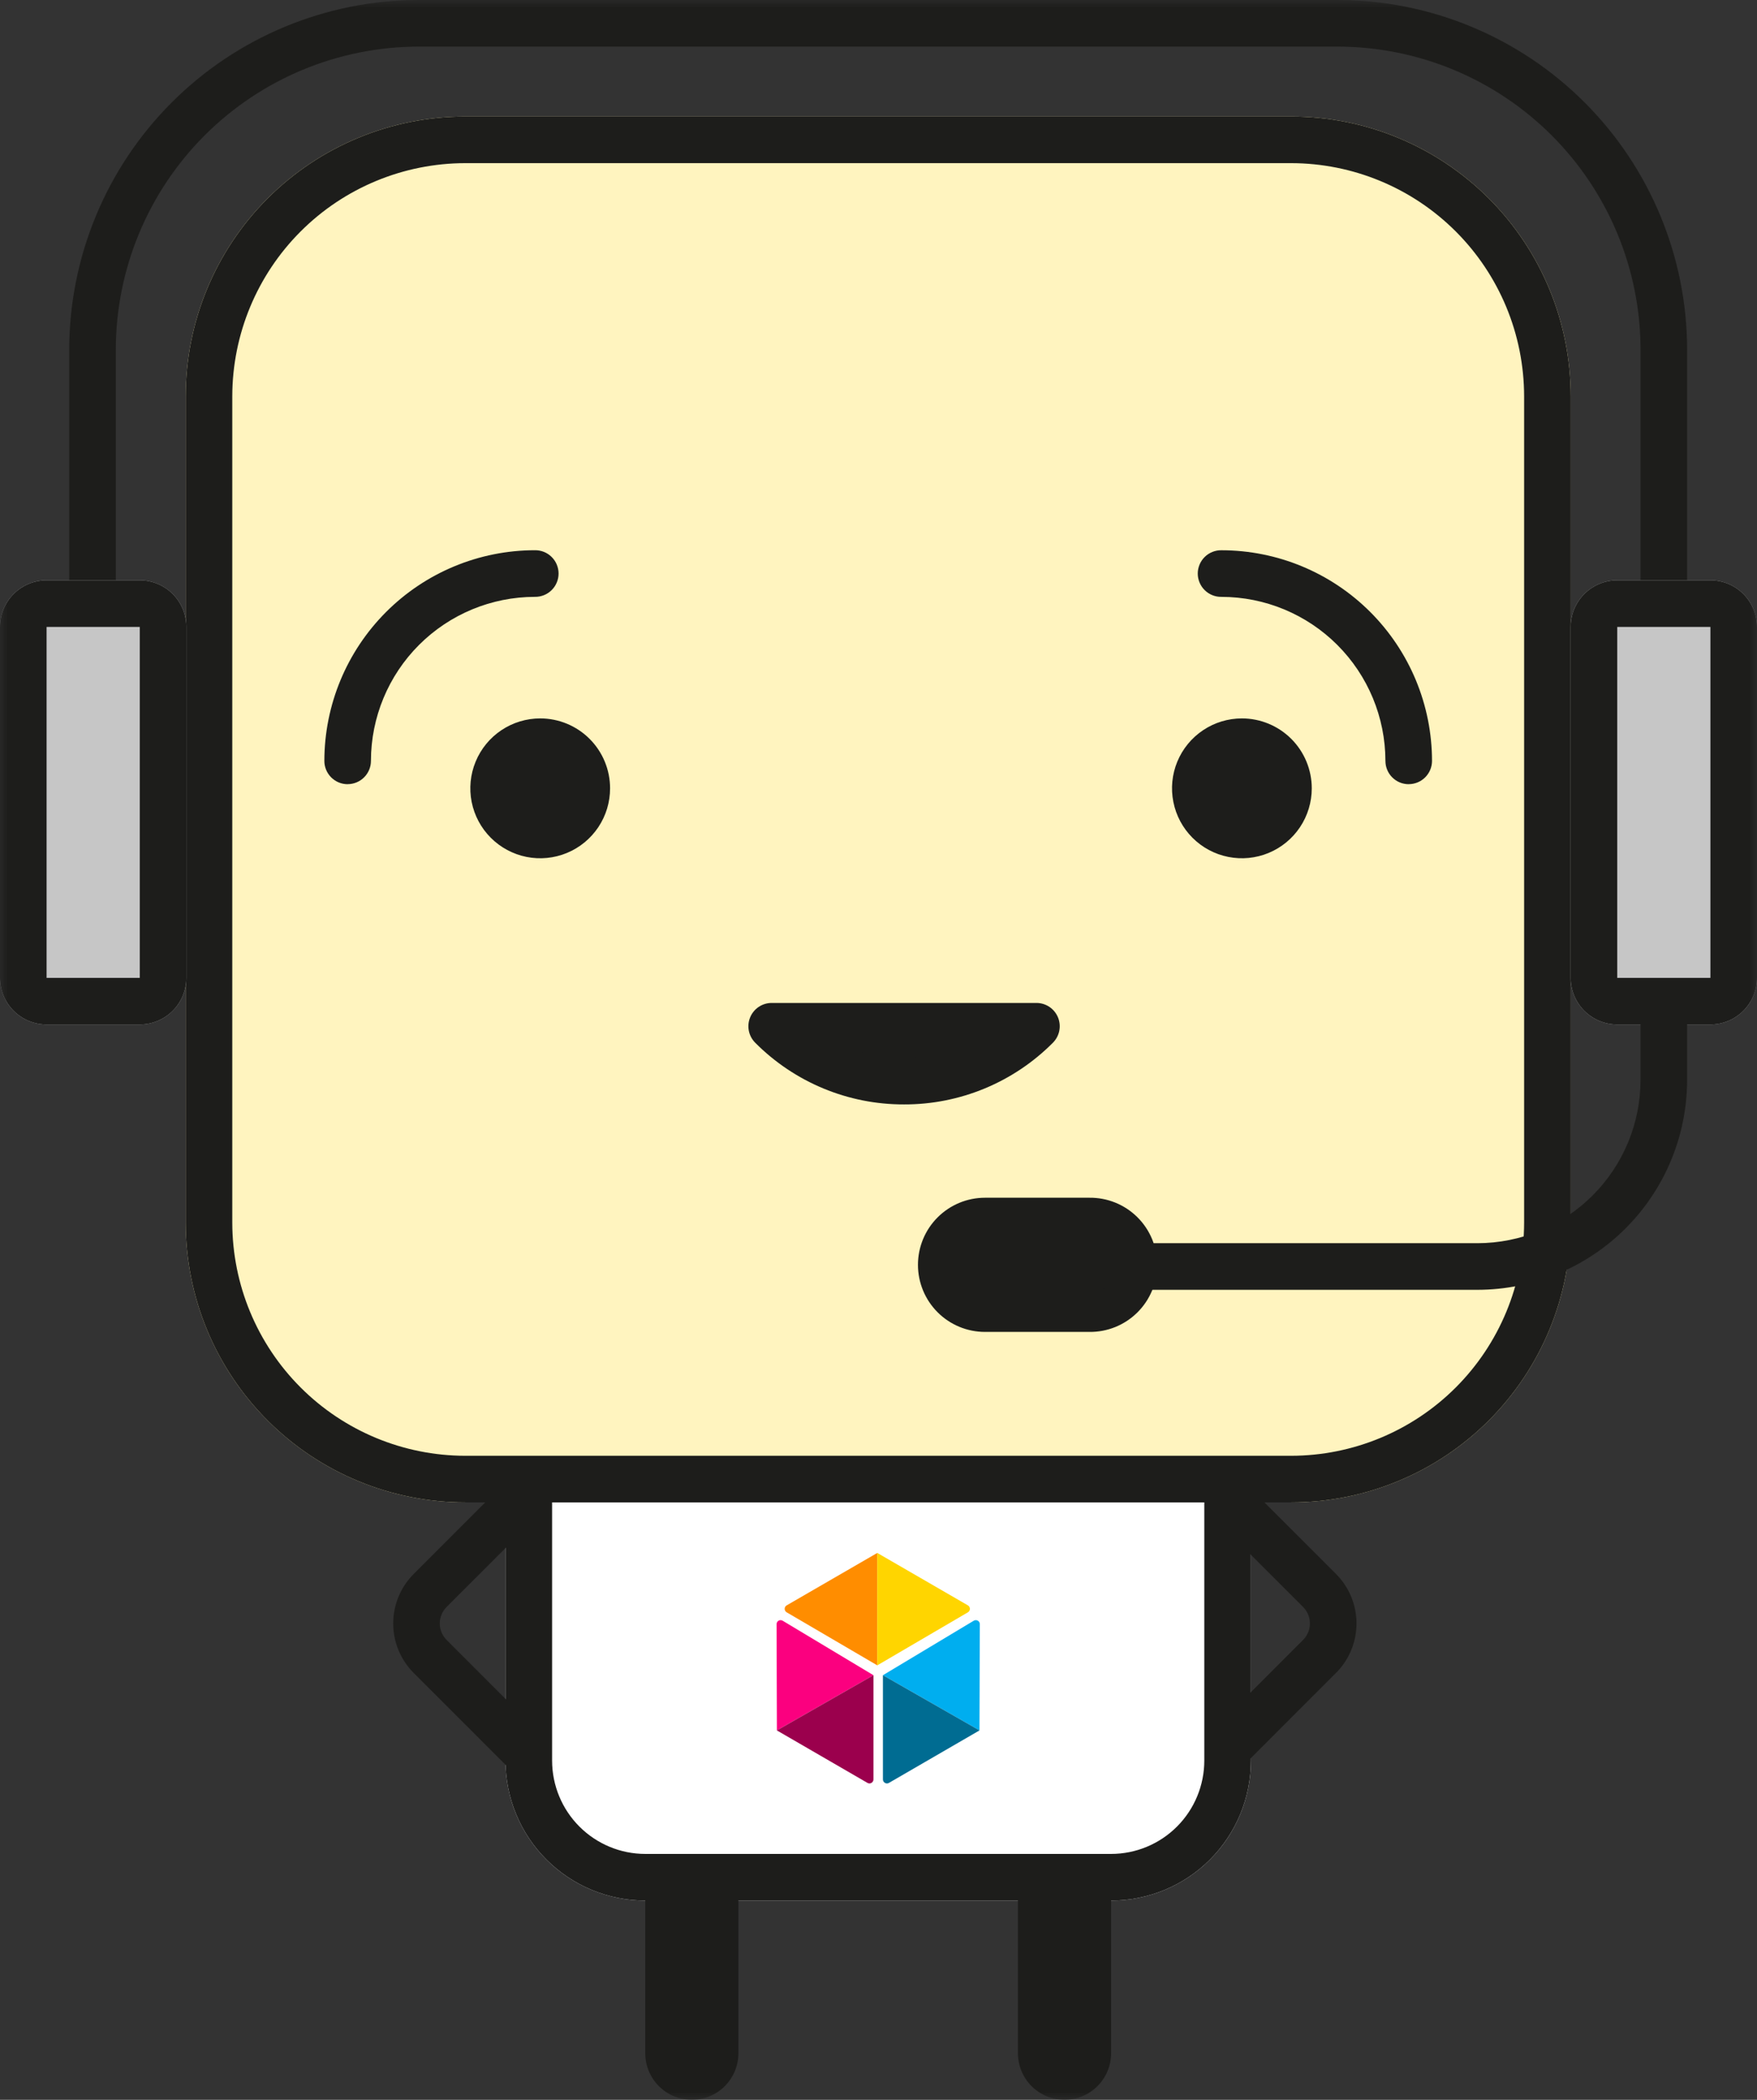 <svg width="113" height="135" viewBox="0 0 113 135" fill="none" xmlns="http://www.w3.org/2000/svg">
<rect x="0" y="0" width="113" height="135" fill="#333333" stroke="none"/>
<g clip-path="url(#clip0_323_3579)">
<mask id="mask0_323_3579" style="mask-type:luminance" maskUnits="userSpaceOnUse" x="0" y="0" width="113" height="136">
<path d="M113 0H0V135H113V0Z" fill="white"/>
</mask>
<g mask="url(#mask0_323_3579)">
<path d="M71.46 122.191H41.5C39.116 122.191 36.83 121.244 35.144 119.558C33.459 117.872 32.512 115.585 32.512 113.201V92.221H80.449V113.199C80.45 114.38 80.217 115.549 79.765 116.64C79.314 117.731 78.652 118.723 77.817 119.558C76.982 120.393 75.991 121.055 74.9 121.507C73.81 121.959 72.641 122.191 71.46 122.191Z" fill="white"/>
<path d="M77.453 95.218V113.199C77.451 114.788 76.819 116.311 75.696 117.435C74.573 118.559 73.049 119.191 71.461 119.192H41.5C39.912 119.191 38.389 118.558 37.266 117.435C36.142 116.311 35.511 114.788 35.508 113.199V95.218H77.453M80.449 92.221H32.512V113.199C32.511 114.38 32.744 115.549 33.196 116.64C33.647 117.731 34.309 118.722 35.144 119.557C35.979 120.392 36.97 121.055 38.06 121.507C39.151 121.959 40.32 122.191 41.5 122.191H71.461C73.844 122.191 76.131 121.244 77.816 119.558C79.502 117.872 80.449 115.585 80.449 113.201L80.449 92.221Z" fill="#1D1D1B"/>
<path d="M83.042 96.591H29.919C25.152 96.591 20.58 94.696 17.209 91.324C13.837 87.952 11.944 83.379 11.943 78.61V25.473C11.944 20.704 13.838 16.131 17.209 12.759C20.58 9.387 25.152 7.493 29.919 7.493H83.042C87.809 7.493 92.381 9.387 95.752 12.759C99.124 16.131 101.018 20.705 101.018 25.474V78.61C101.018 83.379 99.124 87.952 95.752 91.324C92.381 94.696 87.809 96.591 83.042 96.591Z" fill="#FFF4BF"/>
<path d="M83.042 10.489C87.013 10.494 90.821 12.074 93.629 14.883C96.438 17.692 98.017 21.501 98.022 25.474V78.61C98.017 82.583 96.437 86.392 93.629 89.201C90.821 92.01 87.013 93.59 83.042 93.595H29.919C25.948 93.59 22.14 92.01 19.332 89.201C16.524 86.392 14.944 82.583 14.939 78.61V25.474C14.944 21.501 16.524 17.692 19.332 14.883C22.14 12.074 25.948 10.494 29.919 10.489H83.042ZM83.042 7.493H29.919C25.152 7.493 20.58 9.387 17.209 12.759C13.837 16.131 11.944 20.705 11.943 25.474V78.61C11.944 83.379 13.837 87.953 17.209 91.325C20.58 94.697 25.152 96.591 29.919 96.591H83.042C87.809 96.591 92.381 94.697 95.752 91.325C99.124 87.953 101.018 83.379 101.018 78.61V25.474C101.018 20.705 99.124 16.131 95.753 12.759C92.381 9.387 87.809 7.493 83.042 7.493Z" fill="#1D1D1B"/>
<path d="M39.237 50.684C39.237 51.573 38.974 52.442 38.48 53.181C37.986 53.92 37.284 54.497 36.463 54.837C35.642 55.177 34.738 55.266 33.866 55.093C32.995 54.919 32.194 54.491 31.565 53.862C30.937 53.234 30.509 52.433 30.335 51.561C30.162 50.689 30.251 49.785 30.591 48.964C30.931 48.142 31.507 47.44 32.246 46.946C32.985 46.452 33.854 46.188 34.743 46.188C35.935 46.188 37.078 46.662 37.921 47.505C38.764 48.348 39.237 49.492 39.237 50.684Z" fill="#1D1D1B"/>
<path d="M84.365 50.684C84.365 51.573 84.102 52.442 83.608 53.181C83.114 53.92 82.412 54.496 81.591 54.837C80.77 55.177 79.867 55.266 78.995 55.092C78.123 54.919 77.322 54.491 76.694 53.862C76.065 53.233 75.637 52.432 75.464 51.56C75.29 50.688 75.379 49.785 75.719 48.963C76.06 48.142 76.636 47.44 77.375 46.946C78.114 46.452 78.983 46.188 79.871 46.188C81.063 46.188 82.206 46.662 83.049 47.505C83.892 48.348 84.365 49.491 84.365 50.684Z" fill="#1D1D1B"/>
<path d="M22.359 50.418C22.162 50.418 21.967 50.379 21.785 50.304C21.603 50.228 21.438 50.118 21.299 49.978C21.16 49.839 21.049 49.673 20.974 49.491C20.899 49.309 20.86 49.114 20.861 48.917C20.865 45.327 22.293 41.885 24.831 39.346C27.368 36.807 30.809 35.379 34.399 35.375C34.598 35.372 34.795 35.408 34.98 35.481C35.165 35.555 35.333 35.665 35.475 35.804C35.617 35.944 35.73 36.11 35.807 36.294C35.884 36.477 35.924 36.675 35.924 36.874C35.924 37.073 35.884 37.27 35.807 37.453C35.73 37.637 35.617 37.803 35.475 37.943C35.333 38.082 35.165 38.192 34.98 38.266C34.795 38.339 34.598 38.376 34.399 38.372C31.604 38.376 28.925 39.488 26.948 41.465C24.972 43.441 23.86 46.121 23.857 48.917C23.857 49.314 23.699 49.695 23.418 49.976C23.137 50.257 22.756 50.415 22.358 50.415" fill="#1D1D1B"/>
<path d="M66.657 65.98C64.399 68.239 61.337 69.507 58.143 69.507C54.95 69.507 51.888 68.239 49.63 65.98H66.657Z" fill="#1D1D1B"/>
<path d="M58.144 71.005C56.365 71.01 54.603 70.662 52.96 69.981C51.317 69.3 49.825 68.3 48.571 67.039C48.362 66.829 48.219 66.562 48.161 66.272C48.103 65.981 48.133 65.68 48.246 65.406C48.36 65.132 48.552 64.898 48.798 64.733C49.044 64.569 49.334 64.481 49.63 64.481H66.657C66.954 64.481 67.243 64.569 67.49 64.733C67.736 64.898 67.928 65.132 68.042 65.406C68.155 65.68 68.185 65.981 68.127 66.272C68.069 66.562 67.926 66.829 67.717 67.039C66.463 68.3 64.971 69.3 63.327 69.981C61.684 70.662 59.922 71.01 58.144 71.005ZM54.825 67.478C56.981 68.186 59.307 68.186 61.463 67.478H54.825Z" fill="#1D1D1B"/>
<path d="M90.6 50.418C90.403 50.418 90.208 50.379 90.026 50.304C89.844 50.228 89.679 50.118 89.54 49.978C89.401 49.839 89.29 49.673 89.215 49.491C89.14 49.309 89.102 49.114 89.102 48.917C89.098 46.121 87.986 43.441 86.009 41.465C84.033 39.488 81.353 38.377 78.558 38.373C78.359 38.377 78.162 38.341 77.977 38.267C77.792 38.194 77.624 38.084 77.482 37.944C77.34 37.805 77.227 37.638 77.15 37.455C77.073 37.271 77.033 37.074 77.033 36.875C77.033 36.676 77.073 36.479 77.15 36.295C77.227 36.112 77.34 35.945 77.482 35.806C77.624 35.666 77.792 35.557 77.977 35.483C78.162 35.409 78.359 35.373 78.558 35.377C82.148 35.38 85.589 36.808 88.127 39.346C90.666 41.885 92.094 45.326 92.099 48.917C92.099 49.314 91.941 49.695 91.66 49.976C91.379 50.257 90.998 50.415 90.6 50.415" fill="#1D1D1B"/>
<path d="M68.464 135C67.669 135 66.907 134.684 66.345 134.123C65.783 133.561 65.468 132.798 65.468 132.004V120.016H71.46V132.004C71.46 132.798 71.144 133.56 70.582 134.122C70.021 134.684 69.259 135 68.464 135" fill="#1D1D1B"/>
<path d="M47.49 120.016H41.498V132.004C41.498 132.798 41.814 133.561 42.376 134.123C42.938 134.685 43.7 135 44.494 135C45.289 135 46.051 134.685 46.613 134.123C47.175 133.561 47.49 132.798 47.49 132.004V120.016Z" fill="#1D1D1B"/>
<path d="M32.925 113.876L26.605 107.553C25.762 106.71 25.289 105.567 25.289 104.374C25.289 103.182 25.762 102.039 26.605 101.196L32.512 95.287L34.63 97.406L28.723 103.315C28.442 103.596 28.284 103.977 28.284 104.374C28.284 104.772 28.442 105.153 28.723 105.434L35.044 111.757L32.925 113.876Z" fill="#1D1D1B"/>
<path d="M79.605 113.876L85.926 107.553C86.769 106.71 87.242 105.567 87.242 104.374C87.242 103.182 86.769 102.039 85.926 101.196L80.018 95.287L77.9 97.406L83.807 103.315C84.088 103.596 84.246 103.977 84.246 104.374C84.246 104.772 84.088 105.153 83.807 105.434L77.486 111.757L79.605 113.876Z" fill="#1D1D1B"/>
<path d="M56.425 99.839V107.07L50.59 103.656C50.552 103.633 50.521 103.6 50.499 103.562C50.477 103.523 50.465 103.479 50.465 103.435C50.465 103.39 50.477 103.347 50.499 103.308C50.521 103.269 50.552 103.237 50.59 103.214L56.425 99.839Z" fill="#FF8D00"/>
<path d="M56.419 99.839V107.07L62.254 103.656C62.292 103.633 62.323 103.6 62.345 103.562C62.367 103.523 62.379 103.479 62.379 103.435C62.379 103.39 62.367 103.347 62.345 103.308C62.323 103.269 62.292 103.237 62.254 103.214L56.419 99.839Z" fill="#FFD500"/>
<path d="M56.785 107.703L62.993 111.252L63.017 104.42C63.018 104.375 63.006 104.33 62.983 104.29C62.96 104.251 62.927 104.218 62.887 104.195C62.847 104.173 62.803 104.161 62.757 104.162C62.711 104.162 62.666 104.175 62.627 104.198L56.785 107.703Z" fill="#00AEEF"/>
<path d="M56.785 107.703V114.401C56.785 114.447 56.796 114.491 56.819 114.531C56.842 114.57 56.874 114.603 56.914 114.625C56.953 114.648 56.998 114.66 57.043 114.66C57.088 114.66 57.133 114.648 57.172 114.625L62.994 111.252L56.785 107.703Z" fill="#006C92"/>
<path d="M56.175 107.703L49.966 111.252L49.945 104.42C49.945 104.375 49.957 104.33 49.98 104.29C50.002 104.251 50.035 104.218 50.075 104.195C50.115 104.173 50.16 104.161 50.206 104.162C50.251 104.162 50.296 104.175 50.335 104.198L56.175 107.703Z" fill="#FB007F"/>
<path d="M56.175 107.703V114.401C56.176 114.447 56.164 114.491 56.141 114.531C56.118 114.57 56.086 114.602 56.047 114.625C56.007 114.648 55.962 114.66 55.917 114.66C55.872 114.659 55.827 114.647 55.788 114.624L49.966 111.252L56.175 107.703Z" fill="#9B004D"/>
<path d="M107.009 53.136C106.611 53.136 106.23 52.978 105.949 52.697C105.668 52.416 105.51 52.035 105.51 51.638V22.477C105.505 17.312 103.451 12.361 99.8 8.709C96.149 5.057 91.199 3.003 86.036 2.997H26.923C21.759 3.003 16.809 5.057 13.158 8.709C9.507 12.361 7.454 17.312 7.448 22.477V51.638C7.441 52.031 7.28 52.405 7 52.681C6.72 52.956 6.343 53.11 5.95 53.11C5.557 53.11 5.18 52.956 4.9 52.681C4.62 52.405 4.459 52.031 4.452 51.638V22.477C4.459 16.518 6.828 10.805 11.041 6.591C15.254 2.377 20.965 0.007 26.923 0L86.036 0C91.993 0.007 97.705 2.377 101.918 6.591C106.13 10.805 108.5 16.518 108.506 22.477V51.638C108.506 52.036 108.348 52.417 108.067 52.698C107.786 52.979 107.405 53.137 107.008 53.137" fill="#1D1D1B"/>
<path d="M110.004 65.866H104.012C103.217 65.866 102.455 65.55 101.894 64.988C101.332 64.426 101.016 63.664 101.016 62.869V40.305C101.016 39.51 101.332 38.748 101.894 38.186C102.455 37.624 103.217 37.308 104.012 37.308H110.004C110.799 37.309 111.561 37.624 112.122 38.186C112.684 38.748 113 39.51 113 40.305V62.869C113 63.664 112.684 64.426 112.122 64.988C111.561 65.55 110.799 65.865 110.004 65.866Z" fill="#C6C6C6"/>
<path d="M110.004 62.869H104.012V40.305H110.004V62.869ZM110.004 37.308H104.012C103.217 37.309 102.456 37.624 101.894 38.186C101.332 38.748 101.016 39.51 101.016 40.305V62.869C101.016 63.664 101.332 64.426 101.894 64.988C102.456 65.55 103.217 65.865 104.012 65.866H110.004C110.799 65.865 111.561 65.55 112.122 64.988C112.684 64.426 113 63.664 113 62.869V40.305C113 39.51 112.684 38.748 112.122 38.186C111.561 37.624 110.799 37.309 110.004 37.308Z" fill="#1D1D1B"/>
<path d="M59.038 81.318C59.038 80.174 59.492 79.076 60.301 78.268C61.109 77.459 62.206 77.004 63.35 77.004H70.067C70.637 76.998 71.202 77.105 71.731 77.319C72.259 77.533 72.74 77.85 73.145 78.251C73.551 78.652 73.873 79.13 74.092 79.656C74.312 80.183 74.425 80.747 74.425 81.317C74.425 81.888 74.312 82.453 74.092 82.979C73.873 83.505 73.551 83.983 73.145 84.384C72.74 84.785 72.259 85.102 71.731 85.316C71.202 85.53 70.637 85.637 70.067 85.631H63.35C62.206 85.631 61.11 85.177 60.301 84.368C59.492 83.559 59.038 82.462 59.038 81.318Z" fill="#1D1D1B"/>
<path d="M8.989 65.866H2.996C2.202 65.866 1.44 65.55 0.878 64.988C0.316 64.426 0 63.664 0 62.869L0 40.305C0 39.51 0.316 38.748 0.878 38.186C1.44 37.624 2.202 37.308 2.996 37.308H8.989C9.783 37.309 10.545 37.624 11.107 38.186C11.669 38.748 11.984 39.51 11.984 40.305V62.869C11.984 63.664 11.669 64.426 11.107 64.988C10.545 65.55 9.783 65.865 8.989 65.866Z" fill="#C6C6C6"/>
<path d="M8.989 62.869H2.996V40.305H8.989V62.869ZM8.989 37.308H2.996C2.202 37.309 1.44 37.624 0.878 38.186C0.316 38.748 0.001 39.51 0 40.305L0 62.869C0.001 63.664 0.316 64.426 0.878 64.988C1.44 65.55 2.202 65.865 2.996 65.866H8.989C9.783 65.865 10.545 65.55 11.107 64.988C11.669 64.426 11.984 63.664 11.984 62.869V40.305C11.984 39.51 11.669 38.748 11.107 38.186C10.545 37.624 9.783 37.309 8.989 37.308Z" fill="#1D1D1B"/>
<path d="M95.023 82.924H71.459C71.26 82.927 71.062 82.891 70.877 82.818C70.692 82.744 70.524 82.634 70.382 82.495C70.24 82.355 70.127 82.189 70.05 82.005C69.973 81.822 69.934 81.625 69.934 81.426C69.934 81.227 69.973 81.029 70.05 80.846C70.127 80.662 70.24 80.496 70.382 80.356C70.524 80.217 70.692 80.107 70.877 80.034C71.062 79.96 71.26 79.924 71.459 79.927H95.023C97.803 79.924 100.469 78.818 102.434 76.852C104.4 74.885 105.506 72.219 105.509 69.438V64.514C105.506 64.315 105.542 64.118 105.616 63.933C105.689 63.748 105.799 63.579 105.938 63.437C106.078 63.295 106.244 63.182 106.428 63.105C106.611 63.028 106.808 62.989 107.007 62.989C107.206 62.989 107.403 63.028 107.587 63.105C107.77 63.182 107.937 63.295 108.076 63.437C108.216 63.579 108.325 63.748 108.399 63.933C108.473 64.118 108.509 64.315 108.505 64.514V69.438C108.501 73.014 107.079 76.441 104.552 78.969C102.024 81.498 98.598 82.92 95.023 82.924Z" fill="#1D1D1B"/>
</g>
</g>
<defs>
<clipPath id="clip0_323_3579">
<rect width="113" height="135" fill="white" transform="translate(0 0)"/>
</clipPath>
</defs>
</svg>
